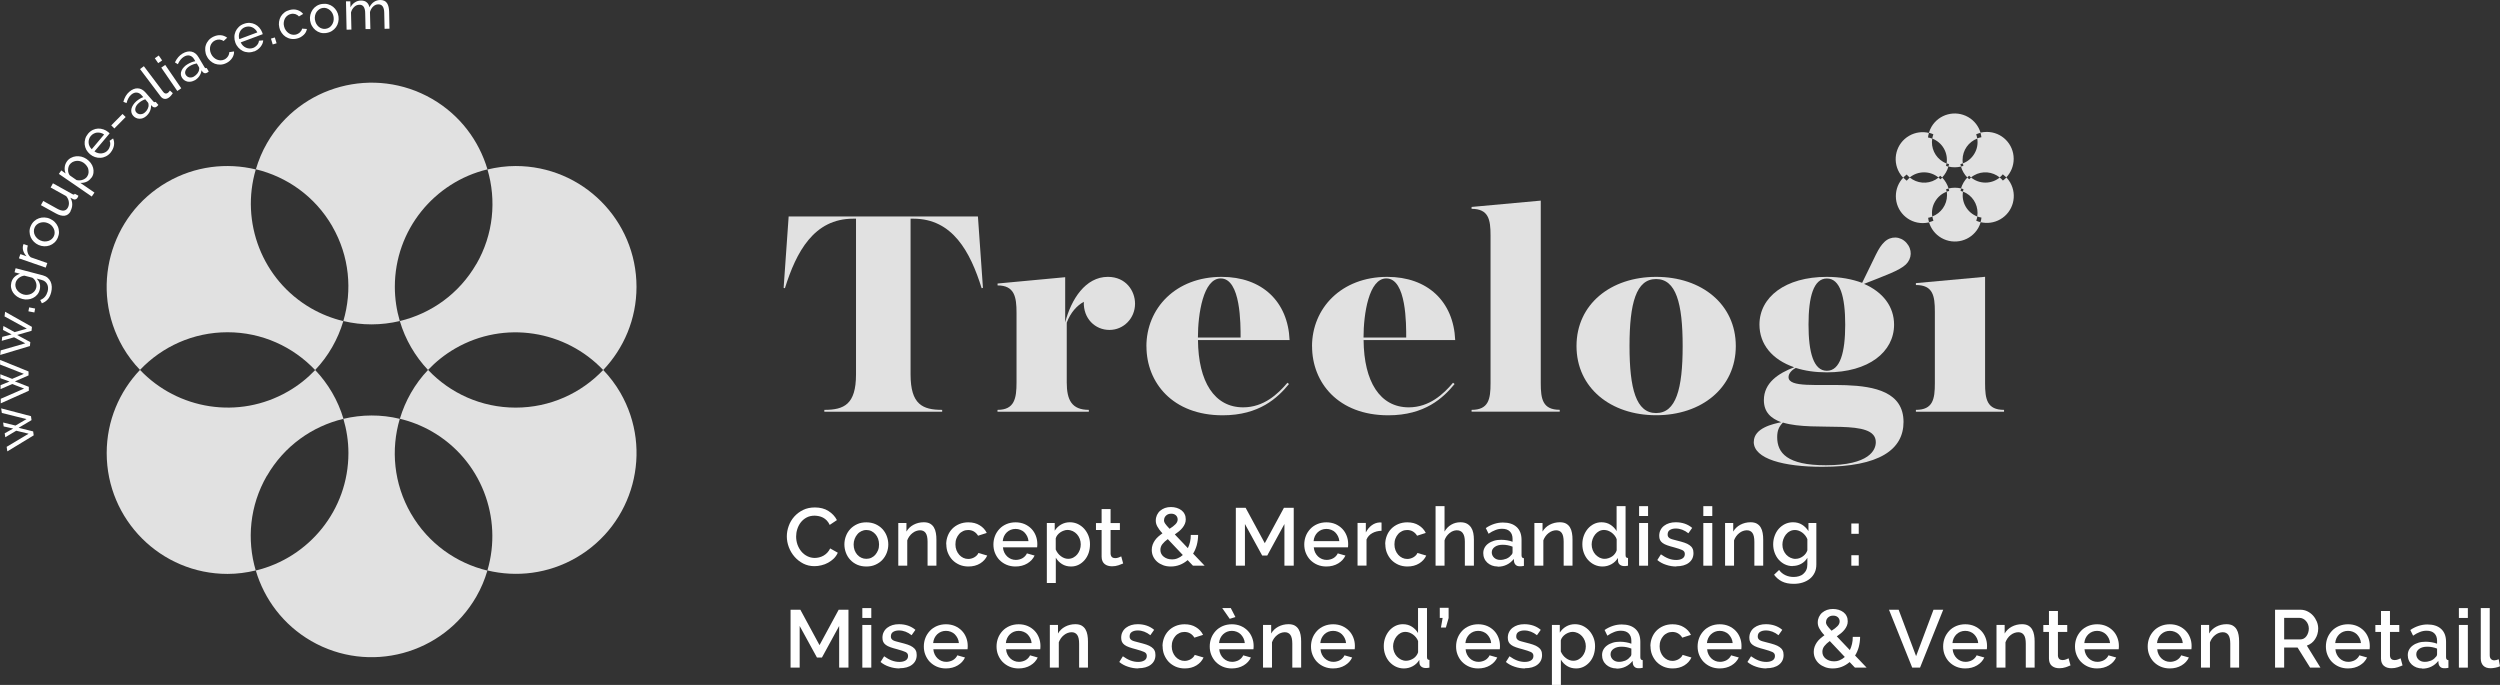 <?xml version="1.0" encoding="UTF-8"?><svg xmlns="http://www.w3.org/2000/svg" viewBox="0 0 367.87 100.79"><rect x="0" y="0" width="367.87" height="100.79" fill="#333333" stroke="none"/><defs><style>.d,.e{opacity:.85;}.f,.e{fill:#fff;}</style></defs><g id="a"/><g id="b"><g id="c"><path class="e" d="M121.31,60.31c2.88,0,4.65-.79,4.65-5.21v-22.92h-.42c-5.77,0-8.37,4.88-10.04,10.23l-.19-.05,.74-10.51h27.85l.74,10.51-.19,.05c-1.67-5.35-4.28-10.23-10.04-10.23h-.42v22.92c0,4.42,1.77,5.21,4.65,5.21v.28h-17.34v-.28Z"/><path class="e" d="M146.79,60.31c2.51,0,2.79-1.72,2.79-4.04v-10.23c0-2.32-.28-4.04-2.79-4.04v-.28l9.95-.93v6.65c.88-3.39,2.98-6.7,6.28-6.7,2.65,0,4,2.05,4,3.95,0,2.14-1.67,3.86-3.77,3.86s-3.86-1.67-3.77-4.14c-1.02,.56-1.95,1.58-2.51,3.07v8.79c0,2.6,.74,4.04,3.25,4.04v.28h-13.44v-.28Z"/><path class="e" d="M168.69,50.97c0-5.62,4.32-10.23,11.07-10.23,5.95,0,9.76,3.63,10,9.3h-13.48c.05,6.14,2.42,9.9,6.65,9.9,3.02,0,5.11-1.95,6.51-3.62l.23,.19c-1.67,2.04-4.37,4.6-9.76,4.6-7.39,0-11.21-4.84-11.21-10.14Zm7.58-1.3h6.28c0-1.91,.05-8.7-2.93-8.7-2.56,0-3.35,5.21-3.35,8.7Z"/><path class="e" d="M193.06,50.97c0-5.62,4.32-10.23,11.07-10.23,5.95,0,9.76,3.63,10,9.3h-13.48c.05,6.14,2.42,9.9,6.65,9.9,3.02,0,5.11-1.95,6.51-3.62l.23,.19c-1.67,2.04-4.37,4.6-9.76,4.6-7.39,0-11.21-4.84-11.21-10.14Zm7.58-1.3h6.28c0-1.91,.05-8.7-2.93-8.7-2.56,0-3.35,5.21-3.35,8.7Z"/><path class="e" d="M216.54,60.31c2.51,0,2.79-1.58,2.79-3.91v-21.76c0-2.33-.28-3.91-2.79-3.91v-.28l10.18-.93v26.87c0,2.33,.28,3.91,2.79,3.91v.28h-12.97v-.28Z"/><path class="e" d="M231.98,50.92c0-6.14,5.02-10.18,11.72-10.18s11.72,4.04,11.72,10.18-5.02,10.18-11.72,10.18-11.72-4.04-11.72-10.18Zm15.62,0c0-6.32-.98-9.86-3.91-9.86s-3.91,3.53-3.91,9.86,.98,9.86,3.91,9.86,3.91-3.53,3.91-9.86Z"/><path class="e" d="M258.07,65.01c0-2.04,2.88-2.65,4.04-2.88-1.53-.56-2.56-1.49-2.56-3.25,0-2.56,2.14-3.95,4.46-4.84-3.25-1.12-5.11-3.39-5.11-6.28,0-4.04,3.81-7.02,9.9-7.02,2,0,3.72,.33,5.21,.88,2-4,2.32-5.11,3.3-6.04,.93-.88,2.32-.84,3.21,.14s.84,2.32-.09,3.21c-.93,.88-3.07,1.63-6.14,2.84,2.79,1.21,4.42,3.35,4.42,6,0,4-3.72,7.02-9.9,7.02-1.72,0-3.25-.23-4.56-.65-.56,.28-1.07,.79-1.07,1.35,0,3.16,16.92-2.19,16.92,6.6,0,4.05-3.53,6.6-11.95,6.6-5.67,0-10.09-1.16-10.09-3.67Zm17.95,.05c0-3.58-8.97-1.44-13.67-2.88-.6,.61-.84,1.21-.84,2.14,0,2.32,1.44,4.14,7.16,4.14,6.46,0,7.35-2.28,7.35-3.39Zm-9.9-17.29c0,4.09,.74,6.79,2.7,6.79s2.7-2.7,2.7-6.79-.74-6.79-2.7-6.79-2.7,2.7-2.7,6.79Z"/><path class="e" d="M281.92,60.31c2.51,0,2.79-1.58,2.79-3.91v-10.55c0-2.33-.28-3.91-2.79-3.91v-.28l10.18-.93v15.67c0,2.33,.28,3.91,2.79,3.91v.28h-12.97v-.28Z"/><g><path class="f" d="M115.78,78.92c0-.51,.09-1.02,.28-1.53,.18-.51,.45-.96,.81-1.37,.36-.4,.79-.73,1.3-.98,.51-.25,1.09-.37,1.74-.37,.78,0,1.44,.17,1.99,.52s.97,.79,1.25,1.34l-1.06,.71c-.12-.26-.26-.47-.43-.65-.17-.18-.35-.31-.55-.42-.2-.1-.41-.18-.62-.22-.22-.04-.42-.07-.62-.07-.45,0-.84,.09-1.18,.27s-.62,.42-.85,.71c-.23,.29-.4,.63-.52,1-.12,.37-.17,.74-.17,1.1,0,.42,.07,.81,.2,1.19,.14,.38,.33,.71,.57,1,.24,.29,.53,.52,.87,.69,.34,.17,.7,.26,1.1,.26,.21,0,.42-.03,.64-.08,.22-.05,.43-.14,.64-.25,.2-.12,.39-.26,.56-.44s.31-.39,.43-.63l1.12,.63c-.14,.32-.33,.6-.58,.85-.25,.24-.53,.45-.84,.62-.31,.17-.64,.3-.99,.38-.35,.09-.69,.13-1.03,.13-.6,0-1.15-.13-1.64-.38-.5-.26-.92-.59-1.28-1-.36-.41-.64-.88-.84-1.4-.2-.53-.3-1.06-.3-1.6Z"/><path class="f" d="M127.48,83.36c-.5,0-.94-.09-1.34-.26-.4-.18-.73-.41-1.01-.71-.28-.29-.5-.64-.65-1.04-.15-.4-.23-.81-.23-1.24s.08-.85,.23-1.24c.15-.4,.37-.74,.65-1.04,.28-.29,.62-.53,1.02-.71,.4-.18,.84-.26,1.33-.26s.93,.09,1.33,.26c.4,.18,.74,.41,1.02,.71,.28,.3,.5,.64,.65,1.04,.15,.4,.23,.81,.23,1.24s-.08,.85-.23,1.24c-.15,.39-.37,.74-.65,1.04-.28,.3-.62,.53-1.02,.71-.4,.18-.84,.26-1.33,.26Zm-1.87-3.24c0,.3,.05,.58,.14,.84,.1,.26,.23,.48,.4,.67s.37,.34,.59,.44c.23,.11,.47,.16,.74,.16s.51-.05,.74-.16c.23-.11,.43-.26,.59-.45s.3-.42,.4-.67,.14-.54,.14-.84-.05-.57-.14-.83-.23-.49-.4-.68c-.17-.19-.37-.34-.59-.45-.23-.11-.47-.16-.74-.16s-.5,.06-.73,.17c-.23,.11-.43,.26-.59,.46-.17,.19-.3,.42-.4,.68-.1,.26-.15,.54-.15,.83Z"/><path class="f" d="M137.81,83.24h-1.32v-3.52c0-.59-.09-1.02-.28-1.29-.19-.27-.47-.4-.83-.4-.19,0-.38,.04-.58,.11-.19,.07-.37,.17-.54,.31-.17,.13-.32,.29-.45,.47s-.23,.38-.31,.59v3.73h-1.32v-6.28h1.2v1.26c.24-.42,.59-.76,1.04-1s.96-.37,1.51-.37c.38,0,.68,.07,.92,.2,.24,.14,.43,.32,.57,.56s.24,.51,.29,.82c.06,.31,.08,.63,.08,.98v3.83Z"/><path class="f" d="M139.23,80.1c0-.44,.08-.86,.23-1.25,.15-.39,.37-.74,.65-1.03,.28-.29,.63-.53,1.03-.7s.85-.26,1.34-.26c.65,0,1.21,.14,1.67,.43,.47,.28,.82,.66,1.05,1.13l-1.28,.41c-.15-.26-.36-.47-.61-.62s-.54-.22-.85-.22c-.26,0-.51,.05-.74,.16s-.43,.25-.59,.44c-.17,.19-.3,.41-.4,.67-.1,.26-.14,.54-.14,.85s.05,.59,.15,.85c.1,.26,.24,.49,.41,.68s.37,.34,.6,.45c.23,.11,.47,.16,.73,.16,.16,0,.32-.02,.48-.07,.16-.04,.31-.11,.44-.19s.25-.17,.35-.28c.1-.1,.17-.22,.22-.34l1.3,.38c-.21,.47-.56,.86-1.04,1.16-.49,.3-1.06,.45-1.73,.45-.49,0-.93-.09-1.33-.26-.4-.18-.74-.41-1.03-.71-.28-.3-.5-.65-.66-1.04-.16-.39-.23-.81-.23-1.25Z"/><path class="f" d="M149.43,83.36c-.49,0-.93-.09-1.33-.26-.4-.17-.74-.41-1.03-.7-.28-.29-.5-.64-.66-1.03s-.23-.81-.23-1.25,.08-.86,.23-1.25,.38-.74,.66-1.04c.28-.3,.63-.54,1.03-.71,.4-.17,.85-.26,1.34-.26s.93,.09,1.33,.26c.4,.18,.73,.41,1.01,.7,.28,.29,.49,.63,.64,1.02,.15,.39,.22,.79,.22,1.22,0,.1,0,.19-.01,.27s-.02,.15-.02,.21h-5.03c.02,.28,.09,.53,.2,.76,.11,.22,.25,.42,.42,.58,.17,.16,.37,.29,.59,.38,.22,.09,.45,.13,.69,.13,.18,0,.35-.02,.52-.07,.17-.04,.33-.11,.47-.19,.14-.08,.27-.19,.38-.31,.11-.12,.2-.25,.26-.39l1.13,.32c-.22,.47-.57,.86-1.07,1.16-.5,.3-1.08,.45-1.75,.45Zm1.91-3.73c-.02-.26-.09-.51-.2-.73-.11-.22-.25-.41-.41-.57s-.36-.28-.59-.37c-.22-.09-.46-.13-.71-.13s-.48,.04-.7,.13c-.22,.09-.41,.21-.58,.37s-.3,.35-.41,.57c-.1,.22-.17,.47-.19,.73h3.79Z"/><path class="f" d="M157.6,83.36c-.5,0-.95-.12-1.33-.36-.38-.24-.69-.55-.91-.94v3.73h-1.32v-8.83h1.16v1.13c.24-.38,.55-.68,.93-.9,.38-.22,.81-.34,1.29-.34,.43,0,.83,.09,1.19,.26,.36,.18,.67,.41,.94,.71,.26,.3,.47,.64,.62,1.03,.15,.39,.22,.8,.22,1.24,0,.46-.07,.88-.2,1.28-.14,.4-.33,.74-.58,1.03-.25,.29-.54,.53-.88,.7-.34,.17-.71,.26-1.12,.26Zm-.43-1.13c.28,0,.53-.06,.76-.18,.23-.12,.42-.28,.59-.48,.16-.2,.29-.43,.38-.68,.09-.26,.13-.52,.13-.79,0-.29-.05-.56-.15-.82-.1-.26-.24-.48-.41-.67-.17-.19-.38-.34-.62-.46-.24-.11-.5-.17-.78-.17-.17,0-.34,.03-.53,.1-.18,.06-.36,.15-.52,.26-.16,.11-.3,.24-.42,.39s-.2,.31-.25,.49v1.64c.08,.19,.18,.37,.31,.54s.27,.31,.43,.43c.16,.12,.33,.22,.51,.29,.18,.07,.37,.11,.56,.11Z"/><path class="f" d="M165.28,82.91c-.17,.08-.4,.17-.7,.27-.3,.1-.61,.15-.95,.15-.21,0-.4-.03-.59-.08-.18-.05-.35-.14-.49-.25-.14-.11-.25-.26-.33-.44-.08-.18-.12-.4-.12-.65v-3.92h-.83v-1.02h.83v-2.06h1.32v2.06h1.37v1.02h-1.37v3.5c.02,.22,.09,.39,.21,.49,.12,.1,.28,.15,.46,.15s.36-.03,.53-.1,.29-.12,.37-.16l.28,1.04Z"/><path class="f" d="M175.54,83.24l-.78-.82c-.35,.3-.74,.54-1.16,.7s-.86,.24-1.31,.24c-.42,0-.8-.06-1.14-.19-.34-.13-.64-.3-.89-.52-.25-.22-.44-.48-.58-.78-.14-.3-.2-.62-.2-.96,0-.27,.04-.52,.13-.76s.2-.45,.34-.65c.14-.2,.31-.38,.5-.55,.19-.17,.39-.32,.6-.47-.18-.2-.34-.38-.46-.55s-.22-.33-.3-.47-.13-.29-.17-.43c-.04-.14-.05-.29-.05-.44,0-.29,.06-.55,.17-.8,.12-.24,.27-.46,.47-.63s.44-.31,.71-.41c.28-.1,.57-.14,.89-.14,.29,0,.56,.04,.83,.12,.26,.08,.5,.2,.7,.35,.2,.15,.36,.34,.47,.57,.12,.23,.17,.49,.17,.77,0,.24-.04,.46-.13,.66-.08,.2-.2,.39-.34,.57-.14,.18-.31,.35-.51,.52-.2,.16-.41,.32-.63,.47l1.92,2.02c.14-.28,.24-.58,.32-.91,.08-.32,.11-.67,.11-1.04h1.08c0,.54-.08,1.05-.2,1.51-.13,.46-.31,.88-.54,1.24l1.7,1.78h-1.74Zm-3.11-.92c.3,0,.58-.05,.86-.17,.28-.11,.53-.27,.76-.48l-2.21-2.34c-.33,.23-.59,.48-.79,.73s-.3,.54-.3,.86c0,.21,.04,.4,.13,.57s.21,.32,.37,.44c.16,.12,.33,.21,.53,.28,.2,.07,.42,.1,.65,.1Zm-1.15-5.76c0,.08,.01,.16,.04,.23,.02,.08,.07,.16,.13,.26,.06,.1,.14,.2,.25,.32,.11,.12,.24,.27,.4,.44,.37-.23,.66-.45,.87-.67,.21-.21,.32-.45,.32-.7s-.09-.46-.27-.62c-.18-.16-.41-.23-.69-.23-.3,0-.55,.09-.75,.28-.2,.19-.29,.41-.29,.68Z"/><path class="f" d="M189,83.24v-6.13l-2.53,4.64h-.74l-2.54-4.64v6.13h-1.34v-8.52h1.44l2.82,5.21,2.82-5.21h1.44v8.52h-1.36Z"/><path class="f" d="M195.17,83.36c-.49,0-.93-.09-1.33-.26-.4-.17-.74-.41-1.03-.7-.28-.29-.5-.64-.66-1.03s-.23-.81-.23-1.25,.08-.86,.23-1.25,.38-.74,.66-1.04c.28-.3,.63-.54,1.03-.71,.4-.17,.85-.26,1.34-.26s.93,.09,1.33,.26c.4,.18,.73,.41,1.01,.7,.28,.29,.49,.63,.64,1.02,.15,.39,.22,.79,.22,1.22,0,.1,0,.19-.01,.27s-.02,.15-.02,.21h-5.03c.02,.28,.09,.53,.2,.76,.11,.22,.25,.42,.42,.58,.17,.16,.37,.29,.59,.38,.22,.09,.45,.13,.69,.13,.18,0,.35-.02,.52-.07,.17-.04,.33-.11,.47-.19,.14-.08,.27-.19,.38-.31,.11-.12,.2-.25,.26-.39l1.13,.32c-.22,.47-.57,.86-1.07,1.16-.5,.3-1.08,.45-1.75,.45Zm1.91-3.73c-.02-.26-.09-.51-.2-.73-.11-.22-.25-.41-.41-.57s-.36-.28-.59-.37c-.22-.09-.46-.13-.71-.13s-.48,.04-.7,.13c-.22,.09-.41,.21-.58,.37s-.3,.35-.41,.57c-.1,.22-.17,.47-.19,.73h3.79Z"/><path class="f" d="M203.29,78.1c-.51,.02-.97,.13-1.36,.35-.4,.22-.68,.53-.85,.94v3.84h-1.32v-6.28h1.22v1.4c.22-.43,.5-.78,.85-1.04,.35-.26,.72-.4,1.12-.43h.2c.05,0,.1,0,.14,.01v1.19Z"/><path class="f" d="M203.83,80.1c0-.44,.08-.86,.23-1.25,.15-.39,.37-.74,.65-1.03,.28-.29,.63-.53,1.03-.7s.85-.26,1.34-.26c.65,0,1.21,.14,1.67,.43,.47,.28,.82,.66,1.05,1.13l-1.28,.41c-.15-.26-.36-.47-.61-.62s-.54-.22-.85-.22c-.26,0-.51,.05-.74,.16s-.43,.25-.59,.44c-.17,.19-.3,.41-.4,.67-.1,.26-.14,.54-.14,.85s.05,.59,.15,.85c.1,.26,.24,.49,.41,.68s.37,.34,.6,.45c.23,.11,.47,.16,.73,.16,.16,0,.32-.02,.48-.07,.16-.04,.31-.11,.44-.19s.25-.17,.35-.28c.1-.1,.17-.22,.22-.34l1.3,.38c-.21,.47-.56,.86-1.04,1.16-.49,.3-1.06,.45-1.73,.45-.49,0-.93-.09-1.33-.26-.4-.18-.74-.41-1.03-.71-.28-.3-.5-.65-.66-1.04-.16-.39-.23-.81-.23-1.25Z"/><path class="f" d="M216.87,83.24h-1.32v-3.52c0-.58-.1-1-.31-1.28-.2-.28-.5-.41-.88-.41-.18,0-.37,.04-.55,.11-.18,.07-.36,.17-.52,.31-.16,.13-.31,.29-.44,.47-.13,.18-.22,.38-.29,.59v3.73h-1.32v-8.76h1.32v3.74c.24-.43,.57-.77,.98-1.01s.86-.36,1.35-.36c.39,0,.71,.07,.97,.21,.25,.14,.45,.33,.61,.56,.15,.23,.26,.5,.32,.81,.06,.31,.09,.63,.09,.98v3.83Z"/><path class="f" d="M220.38,83.36c-.3,0-.59-.05-.85-.15-.26-.1-.48-.24-.67-.41-.19-.18-.34-.38-.44-.62-.11-.24-.16-.5-.16-.78,0-.29,.06-.56,.19-.8,.13-.24,.31-.45,.55-.62,.24-.18,.52-.31,.84-.41s.68-.14,1.07-.14c.3,0,.59,.03,.88,.08,.29,.05,.55,.12,.78,.21v-.43c0-.46-.13-.83-.4-1.09-.26-.26-.64-.39-1.14-.39-.34,0-.67,.06-.99,.19-.32,.12-.66,.3-1,.54l-.41-.84c.81-.54,1.65-.81,2.52-.81s1.54,.22,2.02,.66c.48,.44,.72,1.07,.72,1.89v2.27c0,.28,.12,.42,.35,.43v1.13c-.13,.03-.24,.04-.33,.05-.09,0-.18,.01-.27,.01-.26,0-.45-.06-.59-.19-.14-.13-.23-.29-.26-.49l-.04-.4c-.28,.37-.63,.65-1.04,.85s-.85,.29-1.33,.29Zm.36-.97c.32,0,.62-.06,.91-.17,.28-.12,.51-.28,.67-.49,.17-.14,.25-.29,.25-.46v-.83c-.22-.09-.46-.16-.71-.21-.25-.05-.5-.07-.74-.07-.47,0-.86,.1-1.16,.31-.3,.21-.45,.47-.45,.81,0,.31,.12,.57,.35,.79,.23,.21,.53,.32,.89,.32Z"/><path class="f" d="M231.41,83.24h-1.32v-3.52c0-.59-.09-1.02-.28-1.29-.19-.27-.47-.4-.83-.4-.19,0-.38,.04-.58,.11-.19,.07-.37,.17-.54,.31-.17,.13-.32,.29-.45,.47s-.23,.38-.31,.59v3.73h-1.32v-6.28h1.2v1.26c.24-.42,.59-.76,1.04-1s.96-.37,1.51-.37c.38,0,.68,.07,.92,.2,.24,.14,.43,.32,.57,.56s.24,.51,.29,.82c.06,.31,.08,.63,.08,.98v3.83Z"/><path class="f" d="M235.8,83.36c-.42,0-.82-.09-1.18-.26s-.67-.41-.94-.7c-.26-.29-.47-.64-.62-1.04-.15-.4-.22-.82-.22-1.28s.07-.85,.21-1.24c.14-.39,.34-.73,.59-1.03,.25-.29,.55-.53,.89-.7s.71-.26,1.12-.26c.5,0,.95,.12,1.33,.37s.68,.55,.9,.93v-3.67h1.32v7.2c0,.15,.03,.26,.08,.32,.05,.06,.15,.1,.28,.11v1.13c-.14,.03-.25,.04-.33,.05s-.15,.01-.21,.01c-.26,0-.48-.07-.65-.2-.17-.14-.26-.31-.28-.53l-.02-.47c-.23,.39-.55,.7-.95,.92-.4,.22-.84,.34-1.33,.34Zm.32-1.13c.19,0,.38-.03,.58-.1s.37-.15,.53-.26c.16-.11,.3-.24,.41-.4,.12-.15,.2-.32,.25-.49v-1.64c-.07-.2-.17-.38-.31-.55s-.28-.31-.45-.43c-.17-.12-.35-.21-.53-.28-.19-.06-.38-.1-.57-.1-.26,0-.51,.06-.73,.18-.22,.12-.41,.28-.57,.48-.16,.2-.29,.43-.38,.68-.09,.26-.14,.52-.14,.79,0,.29,.05,.56,.15,.82,.1,.26,.24,.48,.41,.67,.18,.19,.38,.34,.61,.46,.23,.11,.47,.17,.74,.17Z"/><path class="f" d="M241.19,75.93v-1.45h1.32v1.45h-1.32Zm0,7.31v-6.28h1.32v6.28h-1.32Z"/><path class="f" d="M246.67,83.36c-.5,0-1.01-.08-1.51-.25-.5-.16-.93-.4-1.29-.7l.53-.84c.38,.27,.75,.48,1.12,.62,.37,.14,.74,.21,1.13,.21s.7-.08,.93-.23c.23-.15,.34-.37,.34-.65s-.13-.46-.38-.58c-.26-.12-.66-.25-1.2-.4-.39-.1-.73-.2-1.01-.3-.28-.1-.51-.21-.68-.34-.18-.13-.3-.28-.38-.44s-.12-.37-.12-.61c0-.32,.06-.61,.19-.85,.12-.25,.3-.46,.52-.63,.22-.17,.48-.3,.77-.39s.62-.13,.96-.13c.47,0,.91,.07,1.32,.21,.41,.14,.77,.35,1.09,.62l-.56,.79c-.58-.46-1.2-.7-1.86-.7-.34,0-.62,.07-.85,.21-.23,.14-.34,.36-.34,.67,0,.13,.02,.24,.07,.32,.05,.09,.13,.16,.23,.23s.25,.12,.42,.17c.17,.05,.39,.11,.64,.17,.42,.1,.79,.21,1.1,.31,.31,.1,.56,.23,.76,.37,.2,.14,.35,.3,.44,.49,.1,.19,.14,.41,.14,.68,0,.6-.23,1.07-.68,1.42-.45,.35-1.07,.52-1.84,.52Z"/><path class="f" d="M250.64,75.93v-1.45h1.32v1.45h-1.32Zm0,7.31v-6.28h1.32v6.28h-1.32Z"/><path class="f" d="M259.47,83.24h-1.32v-3.52c0-.59-.09-1.02-.28-1.29-.19-.27-.47-.4-.83-.4-.19,0-.38,.04-.58,.11-.19,.07-.37,.17-.54,.31-.17,.13-.32,.29-.45,.47s-.23,.38-.31,.59v3.73h-1.32v-6.28h1.2v1.26c.24-.42,.59-.76,1.04-1s.96-.37,1.51-.37c.38,0,.68,.07,.92,.2,.24,.14,.43,.32,.57,.56s.24,.51,.29,.82c.06,.31,.08,.63,.08,.98v3.83Z"/><path class="f" d="M263.79,83.3c-.42,0-.81-.09-1.16-.26-.35-.17-.65-.41-.91-.7-.25-.29-.45-.63-.59-1.02-.14-.38-.21-.79-.21-1.21,0-.45,.07-.87,.22-1.27,.14-.39,.34-.74,.6-1.03,.26-.29,.56-.52,.92-.7,.36-.17,.75-.26,1.18-.26,.5,0,.95,.12,1.33,.36,.38,.24,.69,.55,.94,.94v-1.19h1.16v6.1c0,.46-.08,.86-.25,1.21-.17,.35-.4,.65-.7,.89s-.65,.43-1.06,.56-.85,.19-1.32,.19c-.7,0-1.27-.12-1.73-.35s-.85-.57-1.16-.99l.74-.7c.24,.34,.55,.59,.93,.77s.79,.26,1.22,.26c.27,0,.53-.04,.77-.11,.24-.07,.46-.18,.64-.34s.33-.34,.44-.58c.11-.23,.16-.51,.16-.83v-.96c-.22,.38-.53,.68-.92,.89-.39,.21-.8,.31-1.24,.31Zm.43-1.07c.2,0,.39-.03,.58-.1,.18-.07,.35-.16,.51-.28,.16-.12,.29-.25,.4-.4,.11-.15,.19-.31,.24-.47v-1.64c-.08-.2-.18-.38-.31-.54s-.27-.31-.44-.43c-.16-.12-.34-.21-.52-.28-.18-.07-.37-.1-.55-.1-.29,0-.55,.06-.77,.19-.23,.12-.42,.29-.58,.49-.16,.21-.28,.44-.37,.69s-.13,.52-.13,.79c0,.29,.05,.56,.15,.81,.1,.25,.24,.47,.41,.66,.18,.19,.38,.34,.62,.45,.24,.11,.49,.17,.77,.17Z"/><path class="f" d="M272.42,78.55v-1.52h1.09v1.52h-1.09Zm0,4.69v-1.54h1.09v1.54h-1.09Z"/><path class="f" d="M123.48,98.24v-6.13l-2.53,4.64h-.74l-2.54-4.64v6.13h-1.34v-8.52h1.44l2.82,5.21,2.82-5.21h1.44v8.52h-1.36Z"/><path class="f" d="M126.89,90.93v-1.45h1.32v1.45h-1.32Zm0,7.31v-6.28h1.32v6.28h-1.32Z"/><path class="f" d="M132.37,98.36c-.5,0-1.01-.08-1.51-.25-.5-.16-.93-.4-1.29-.7l.53-.84c.38,.27,.75,.48,1.12,.62,.37,.14,.74,.21,1.13,.21s.7-.08,.93-.23c.23-.15,.34-.37,.34-.65s-.13-.46-.38-.58c-.26-.12-.66-.25-1.2-.4-.39-.1-.73-.2-1.01-.3-.28-.1-.51-.21-.68-.34-.18-.13-.3-.28-.38-.44s-.12-.37-.12-.61c0-.32,.06-.61,.19-.85,.12-.25,.3-.46,.52-.63,.22-.17,.48-.3,.77-.39s.62-.13,.96-.13c.47,0,.91,.07,1.32,.21,.41,.14,.77,.35,1.09,.62l-.56,.79c-.58-.46-1.2-.7-1.86-.7-.34,0-.62,.07-.85,.21-.23,.14-.34,.36-.34,.67,0,.13,.02,.24,.07,.32,.05,.09,.13,.16,.23,.23s.25,.12,.42,.17c.17,.05,.39,.11,.64,.17,.42,.1,.79,.21,1.1,.31,.31,.1,.56,.23,.76,.37,.2,.14,.35,.3,.44,.49,.1,.19,.14,.41,.14,.68,0,.6-.23,1.07-.68,1.42-.45,.35-1.07,.52-1.84,.52Z"/><path class="f" d="M139.19,98.36c-.49,0-.93-.09-1.33-.26-.4-.17-.74-.41-1.03-.7-.28-.29-.5-.64-.66-1.03s-.23-.81-.23-1.25,.08-.86,.23-1.25,.38-.74,.66-1.04c.28-.3,.63-.54,1.03-.71,.4-.17,.85-.26,1.34-.26s.93,.09,1.33,.26c.4,.18,.73,.41,1.01,.7,.28,.29,.49,.63,.64,1.02,.15,.39,.22,.79,.22,1.22,0,.1,0,.19-.01,.27s-.02,.15-.02,.21h-5.03c.02,.28,.09,.53,.2,.76,.11,.22,.25,.42,.42,.58,.17,.16,.37,.29,.59,.38,.22,.09,.45,.13,.69,.13,.18,0,.35-.02,.52-.07,.17-.04,.33-.11,.47-.19,.14-.08,.27-.19,.38-.31,.11-.12,.2-.25,.26-.39l1.13,.32c-.22,.47-.57,.86-1.07,1.16-.5,.3-1.08,.45-1.75,.45Zm1.91-3.73c-.02-.26-.09-.51-.2-.73-.11-.22-.25-.41-.41-.57s-.36-.28-.59-.37c-.22-.09-.46-.13-.71-.13s-.48,.04-.7,.13c-.22,.09-.41,.21-.58,.37s-.3,.35-.41,.57c-.1,.22-.17,.47-.19,.73h3.79Z"/><path class="f" d="M149.89,98.36c-.49,0-.93-.09-1.33-.26-.4-.17-.74-.41-1.03-.7-.28-.29-.5-.64-.66-1.03s-.23-.81-.23-1.25,.08-.86,.23-1.25,.38-.74,.66-1.04c.28-.3,.63-.54,1.03-.71,.4-.17,.85-.26,1.34-.26s.93,.09,1.33,.26c.4,.18,.73,.41,1.01,.7,.28,.29,.49,.63,.64,1.02,.15,.39,.22,.79,.22,1.22,0,.1,0,.19-.01,.27s-.02,.15-.02,.21h-5.03c.02,.28,.09,.53,.2,.76,.11,.22,.25,.42,.42,.58,.17,.16,.37,.29,.59,.38,.22,.09,.45,.13,.69,.13,.18,0,.35-.02,.52-.07,.17-.04,.33-.11,.47-.19,.14-.08,.27-.19,.38-.31,.11-.12,.2-.25,.26-.39l1.13,.32c-.22,.47-.57,.86-1.07,1.16-.5,.3-1.08,.45-1.75,.45Zm1.91-3.73c-.02-.26-.09-.51-.2-.73-.11-.22-.25-.41-.41-.57s-.36-.28-.59-.37c-.22-.09-.46-.13-.71-.13s-.48,.04-.7,.13c-.22,.09-.41,.21-.58,.37s-.3,.35-.41,.57c-.1,.22-.17,.47-.19,.73h3.79Z"/><path class="f" d="M160.11,98.24h-1.32v-3.52c0-.59-.09-1.02-.28-1.29-.19-.27-.47-.4-.83-.4-.19,0-.38,.04-.58,.11-.19,.07-.37,.17-.54,.31-.17,.13-.32,.29-.45,.47s-.23,.38-.31,.59v3.73h-1.32v-6.28h1.2v1.26c.24-.42,.59-.76,1.04-1s.96-.37,1.51-.37c.38,0,.68,.07,.92,.2,.24,.14,.43,.32,.57,.56s.24,.51,.29,.82c.06,.31,.08,.63,.08,.98v3.83Z"/><path class="f" d="M167.5,98.36c-.5,0-1.01-.08-1.51-.25-.5-.16-.93-.4-1.29-.7l.53-.84c.38,.27,.75,.48,1.12,.62,.37,.14,.74,.21,1.13,.21s.7-.08,.93-.23c.23-.15,.34-.37,.34-.65s-.13-.46-.38-.58c-.26-.12-.66-.25-1.2-.4-.39-.1-.73-.2-1.01-.3-.28-.1-.51-.21-.68-.34-.18-.13-.3-.28-.38-.44s-.12-.37-.12-.61c0-.32,.06-.61,.19-.85,.12-.25,.3-.46,.52-.63,.22-.17,.48-.3,.77-.39s.62-.13,.96-.13c.47,0,.91,.07,1.32,.21,.41,.14,.77,.35,1.09,.62l-.56,.79c-.58-.46-1.2-.7-1.86-.7-.34,0-.62,.07-.85,.21-.23,.14-.34,.36-.34,.67,0,.13,.02,.24,.07,.32,.05,.09,.13,.16,.23,.23s.25,.12,.42,.17c.17,.05,.39,.11,.64,.17,.42,.1,.79,.21,1.1,.31,.31,.1,.56,.23,.76,.37,.2,.14,.35,.3,.44,.49,.1,.19,.14,.41,.14,.68,0,.6-.23,1.07-.68,1.42-.45,.35-1.07,.52-1.84,.52Z"/><path class="f" d="M171.06,95.1c0-.44,.08-.86,.23-1.25,.15-.39,.37-.74,.65-1.03,.28-.29,.63-.53,1.03-.7s.85-.26,1.34-.26c.65,0,1.21,.14,1.67,.43,.47,.28,.82,.66,1.05,1.13l-1.28,.41c-.15-.26-.36-.47-.61-.62s-.54-.22-.85-.22c-.26,0-.51,.05-.74,.16s-.43,.25-.59,.44c-.17,.19-.3,.41-.4,.67-.1,.26-.14,.54-.14,.85s.05,.59,.15,.85c.1,.26,.24,.49,.41,.68s.37,.34,.6,.45c.23,.11,.47,.16,.73,.16,.16,0,.32-.02,.48-.07,.16-.04,.31-.11,.44-.19s.25-.17,.35-.28c.1-.1,.17-.22,.22-.34l1.3,.38c-.21,.47-.56,.86-1.04,1.16-.49,.3-1.06,.45-1.73,.45-.49,0-.93-.09-1.33-.26-.4-.18-.74-.41-1.03-.71-.28-.3-.5-.65-.66-1.04-.16-.39-.23-.81-.23-1.25Z"/><path class="f" d="M181.26,98.36c-.49,0-.93-.09-1.33-.26-.4-.17-.74-.41-1.03-.7-.28-.29-.5-.64-.66-1.03s-.23-.81-.23-1.25,.08-.86,.23-1.25,.38-.74,.66-1.04c.28-.3,.63-.54,1.03-.71,.4-.17,.85-.26,1.34-.26s.93,.09,1.33,.26c.4,.18,.73,.41,1.01,.7,.28,.29,.49,.63,.64,1.02,.15,.39,.22,.79,.22,1.22,0,.1,0,.19-.01,.27s-.02,.15-.02,.21h-5.03c.02,.28,.09,.53,.2,.76,.11,.22,.25,.42,.42,.58,.17,.16,.37,.29,.59,.38,.22,.09,.45,.13,.69,.13,.18,0,.35-.02,.52-.07,.17-.04,.33-.11,.47-.19,.14-.08,.27-.19,.38-.31,.11-.12,.2-.25,.26-.39l1.13,.32c-.22,.47-.57,.86-1.07,1.16-.5,.3-1.08,.45-1.75,.45Zm1.91-3.73c-.02-.26-.09-.51-.2-.73-.11-.22-.25-.41-.41-.57s-.36-.28-.59-.37c-.22-.09-.46-.13-.71-.13s-.48,.04-.7,.13c-.22,.09-.41,.21-.58,.37s-.3,.35-.41,.57c-.1,.22-.17,.47-.19,.73h3.79Zm-3.32-5.15h1.26l.68,1.32-.84,.26-1.1-1.58Z"/><path class="f" d="M191.48,98.24h-1.32v-3.52c0-.59-.09-1.02-.28-1.29-.19-.27-.47-.4-.83-.4-.19,0-.38,.04-.58,.11-.19,.07-.37,.17-.54,.31-.17,.13-.32,.29-.45,.47s-.23,.38-.31,.59v3.73h-1.32v-6.28h1.2v1.26c.24-.42,.59-.76,1.04-1s.96-.37,1.51-.37c.38,0,.68,.07,.92,.2,.24,.14,.43,.32,.57,.56s.24,.51,.29,.82c.06,.31,.08,.63,.08,.98v3.83Z"/><path class="f" d="M196.16,98.36c-.49,0-.93-.09-1.33-.26-.4-.17-.74-.41-1.03-.7-.28-.29-.5-.64-.66-1.03s-.23-.81-.23-1.25,.08-.86,.23-1.25,.38-.74,.66-1.04c.28-.3,.63-.54,1.03-.71,.4-.17,.85-.26,1.34-.26s.93,.09,1.33,.26c.4,.18,.73,.41,1.01,.7,.28,.29,.49,.63,.64,1.02,.15,.39,.22,.79,.22,1.22,0,.1,0,.19-.01,.27s-.02,.15-.02,.21h-5.03c.02,.28,.09,.53,.2,.76,.11,.22,.25,.42,.42,.58,.17,.16,.37,.29,.59,.38,.22,.09,.45,.13,.69,.13,.18,0,.35-.02,.52-.07,.17-.04,.33-.11,.47-.19,.14-.08,.27-.19,.38-.31,.11-.12,.2-.25,.26-.39l1.13,.32c-.22,.47-.57,.86-1.07,1.16-.5,.3-1.08,.45-1.75,.45Zm1.91-3.73c-.02-.26-.09-.51-.2-.73-.11-.22-.25-.41-.41-.57s-.36-.28-.59-.37c-.22-.09-.46-.13-.71-.13s-.48,.04-.7,.13c-.22,.09-.41,.21-.58,.37s-.3,.35-.41,.57c-.1,.22-.17,.47-.19,.73h3.79Z"/><path class="f" d="M206.58,98.36c-.42,0-.82-.09-1.18-.26s-.67-.41-.94-.7c-.26-.29-.47-.64-.62-1.04-.15-.4-.22-.82-.22-1.28s.07-.85,.21-1.24c.14-.39,.34-.73,.59-1.03,.25-.29,.55-.53,.89-.7s.71-.26,1.12-.26c.5,0,.95,.12,1.33,.37s.68,.55,.9,.93v-3.67h1.32v7.2c0,.15,.03,.26,.08,.32,.05,.06,.15,.1,.28,.11v1.13c-.14,.03-.25,.04-.33,.05s-.15,.01-.21,.01c-.26,0-.48-.07-.65-.2-.17-.14-.26-.31-.28-.53l-.02-.47c-.23,.39-.55,.7-.95,.92-.4,.22-.84,.34-1.33,.34Zm.32-1.13c.19,0,.38-.03,.58-.1s.37-.15,.53-.26c.16-.11,.3-.24,.41-.4,.12-.15,.2-.32,.25-.49v-1.64c-.07-.2-.17-.38-.31-.55s-.28-.31-.45-.43c-.17-.12-.35-.21-.53-.28-.19-.06-.38-.1-.57-.1-.26,0-.51,.06-.73,.18-.22,.12-.41,.28-.57,.48-.16,.2-.29,.43-.38,.68-.09,.26-.14,.52-.14,.79,0,.29,.05,.56,.15,.82,.1,.26,.24,.48,.41,.67,.18,.19,.38,.34,.61,.46,.23,.11,.47,.17,.74,.17Z"/><path class="f" d="M212.03,92.35l.25-1.42h-.42v-1.49h1.3v1.5l-.4,1.4h-.73Z"/><path class="f" d="M217.51,98.36c-.49,0-.93-.09-1.33-.26-.4-.17-.74-.41-1.03-.7-.28-.29-.5-.64-.66-1.03s-.23-.81-.23-1.25,.08-.86,.23-1.25,.38-.74,.66-1.04c.28-.3,.63-.54,1.03-.71,.4-.17,.85-.26,1.34-.26s.93,.09,1.33,.26c.4,.18,.73,.41,1.01,.7,.28,.29,.49,.63,.64,1.02,.15,.39,.22,.79,.22,1.22,0,.1,0,.19-.01,.27s-.02,.15-.02,.21h-5.03c.02,.28,.09,.53,.2,.76,.11,.22,.25,.42,.42,.58,.17,.16,.37,.29,.59,.38,.22,.09,.45,.13,.69,.13,.18,0,.35-.02,.52-.07,.17-.04,.33-.11,.47-.19,.14-.08,.27-.19,.38-.31,.11-.12,.2-.25,.26-.39l1.13,.32c-.22,.47-.57,.86-1.07,1.16-.5,.3-1.08,.45-1.75,.45Zm1.91-3.73c-.02-.26-.09-.51-.2-.73-.11-.22-.25-.41-.41-.57s-.36-.28-.59-.37c-.22-.09-.46-.13-.71-.13s-.48,.04-.7,.13c-.22,.09-.41,.21-.58,.37s-.3,.35-.41,.57c-.1,.22-.17,.47-.19,.73h3.79Z"/><path class="f" d="M224.39,98.36c-.5,0-1.01-.08-1.51-.25-.5-.16-.93-.4-1.29-.7l.53-.84c.38,.27,.75,.48,1.12,.62,.37,.14,.74,.21,1.13,.21s.7-.08,.93-.23c.23-.15,.34-.37,.34-.65s-.13-.46-.38-.58c-.26-.12-.66-.25-1.2-.4-.39-.1-.73-.2-1.01-.3-.28-.1-.51-.21-.68-.34-.18-.13-.3-.28-.38-.44s-.12-.37-.12-.61c0-.32,.06-.61,.19-.85,.12-.25,.3-.46,.52-.63,.22-.17,.48-.3,.77-.39s.62-.13,.96-.13c.47,0,.91,.07,1.32,.21,.41,.14,.77,.35,1.09,.62l-.56,.79c-.58-.46-1.2-.7-1.86-.7-.34,0-.62,.07-.85,.21-.23,.14-.34,.36-.34,.67,0,.13,.02,.24,.07,.32,.05,.09,.13,.16,.23,.23s.25,.12,.42,.17c.17,.05,.39,.11,.64,.17,.42,.1,.79,.21,1.1,.31,.31,.1,.56,.23,.76,.37,.2,.14,.35,.3,.44,.49,.1,.19,.14,.41,.14,.68,0,.6-.23,1.07-.68,1.42-.45,.35-1.07,.52-1.84,.52Z"/><path class="f" d="M231.92,98.36c-.5,0-.95-.12-1.33-.36-.38-.24-.69-.55-.91-.94v3.73h-1.32v-8.83h1.16v1.13c.24-.38,.55-.68,.93-.9,.38-.22,.81-.34,1.29-.34,.43,0,.83,.09,1.19,.26,.36,.18,.67,.41,.94,.71,.26,.3,.47,.64,.62,1.03,.15,.39,.22,.8,.22,1.24,0,.46-.07,.88-.2,1.28-.14,.4-.33,.74-.58,1.03-.25,.29-.54,.53-.88,.7-.34,.17-.71,.26-1.12,.26Zm-.43-1.13c.28,0,.53-.06,.76-.18,.23-.12,.42-.28,.59-.48,.16-.2,.29-.43,.38-.68,.09-.26,.13-.52,.13-.79,0-.29-.05-.56-.15-.82-.1-.26-.24-.48-.41-.67-.17-.19-.38-.34-.62-.46-.24-.11-.5-.17-.78-.17-.17,0-.34,.03-.53,.1-.18,.06-.36,.15-.52,.26-.16,.11-.3,.24-.42,.39s-.2,.31-.25,.49v1.64c.08,.19,.18,.37,.31,.54s.27,.31,.43,.43c.16,.12,.33,.22,.51,.29,.18,.07,.37,.11,.56,.11Z"/><path class="f" d="M237.86,98.36c-.3,0-.59-.05-.85-.15-.26-.1-.48-.24-.67-.41-.19-.18-.34-.38-.44-.62-.11-.24-.16-.5-.16-.78,0-.29,.06-.56,.19-.8,.13-.24,.31-.45,.55-.62,.24-.18,.52-.31,.84-.41s.68-.14,1.07-.14c.3,0,.59,.03,.88,.08,.29,.05,.55,.12,.78,.21v-.43c0-.46-.13-.83-.4-1.09-.26-.26-.64-.39-1.14-.39-.34,0-.67,.06-.99,.19-.32,.12-.66,.3-1,.54l-.41-.84c.81-.54,1.65-.81,2.52-.81s1.54,.22,2.02,.66c.48,.44,.72,1.07,.72,1.89v2.27c0,.28,.12,.42,.35,.43v1.13c-.13,.03-.24,.04-.33,.05-.09,0-.18,.01-.27,.01-.26,0-.45-.06-.59-.19-.14-.13-.23-.29-.26-.49l-.04-.4c-.28,.37-.63,.65-1.04,.85s-.85,.29-1.33,.29Zm.36-.97c.32,0,.62-.06,.91-.17,.28-.12,.51-.28,.67-.49,.17-.14,.25-.29,.25-.46v-.83c-.22-.09-.46-.16-.71-.21-.25-.05-.5-.07-.74-.07-.47,0-.86,.1-1.16,.31-.3,.21-.45,.47-.45,.81,0,.31,.12,.57,.35,.79,.23,.21,.53,.32,.89,.32Z"/><path class="f" d="M242.85,95.1c0-.44,.08-.86,.23-1.25,.15-.39,.37-.74,.65-1.03,.28-.29,.63-.53,1.03-.7s.85-.26,1.34-.26c.65,0,1.21,.14,1.67,.43,.47,.28,.82,.66,1.05,1.13l-1.28,.41c-.15-.26-.36-.47-.61-.62s-.54-.22-.85-.22c-.26,0-.51,.05-.74,.16s-.43,.25-.59,.44c-.17,.19-.3,.41-.4,.67-.1,.26-.14,.54-.14,.85s.05,.59,.15,.85c.1,.26,.24,.49,.41,.68s.37,.34,.6,.45c.23,.11,.47,.16,.73,.16,.16,0,.32-.02,.48-.07,.16-.04,.31-.11,.44-.19s.25-.17,.35-.28c.1-.1,.17-.22,.22-.34l1.3,.38c-.21,.47-.56,.86-1.04,1.16-.49,.3-1.06,.45-1.73,.45-.49,0-.93-.09-1.33-.26-.4-.18-.74-.41-1.03-.71-.28-.3-.5-.65-.66-1.04-.16-.39-.23-.81-.23-1.25Z"/><path class="f" d="M253.05,98.36c-.49,0-.93-.09-1.33-.26-.4-.17-.74-.41-1.03-.7-.28-.29-.5-.64-.66-1.03s-.23-.81-.23-1.25,.08-.86,.23-1.25,.38-.74,.66-1.04c.28-.3,.63-.54,1.03-.71,.4-.17,.85-.26,1.34-.26s.93,.09,1.33,.26c.4,.18,.73,.41,1.01,.7,.28,.29,.49,.63,.64,1.02,.15,.39,.22,.79,.22,1.22,0,.1,0,.19-.01,.27s-.02,.15-.02,.21h-5.03c.02,.28,.09,.53,.2,.76,.11,.22,.25,.42,.42,.58,.17,.16,.37,.29,.59,.38,.22,.09,.45,.13,.69,.13,.18,0,.35-.02,.52-.07,.17-.04,.33-.11,.47-.19,.14-.08,.27-.19,.38-.31,.11-.12,.2-.25,.26-.39l1.13,.32c-.22,.47-.57,.86-1.07,1.16-.5,.3-1.08,.45-1.75,.45Zm1.91-3.73c-.02-.26-.09-.51-.2-.73-.11-.22-.25-.41-.41-.57s-.36-.28-.59-.37c-.22-.09-.46-.13-.71-.13s-.48,.04-.7,.13c-.22,.09-.41,.21-.58,.37s-.3,.35-.41,.57c-.1,.22-.17,.47-.19,.73h3.79Z"/><path class="f" d="M259.93,98.36c-.5,0-1.01-.08-1.51-.25-.5-.16-.93-.4-1.29-.7l.53-.84c.38,.27,.75,.48,1.12,.62,.37,.14,.74,.21,1.13,.21s.7-.08,.93-.23c.23-.15,.34-.37,.34-.65s-.13-.46-.38-.58c-.26-.12-.66-.25-1.2-.4-.39-.1-.73-.2-1.01-.3-.28-.1-.51-.21-.68-.34-.18-.13-.3-.28-.38-.44s-.12-.37-.12-.61c0-.32,.06-.61,.19-.85,.12-.25,.3-.46,.52-.63,.22-.17,.48-.3,.77-.39s.62-.13,.96-.13c.47,0,.91,.07,1.32,.21,.41,.14,.77,.35,1.09,.62l-.56,.79c-.58-.46-1.2-.7-1.86-.7-.34,0-.62,.07-.85,.21-.23,.14-.34,.36-.34,.67,0,.13,.02,.24,.07,.32,.05,.09,.13,.16,.23,.23s.25,.12,.42,.17c.17,.05,.39,.11,.64,.17,.42,.1,.79,.21,1.1,.31,.31,.1,.56,.23,.76,.37,.2,.14,.35,.3,.44,.49,.1,.19,.14,.41,.14,.68,0,.6-.23,1.07-.68,1.42-.45,.35-1.07,.52-1.84,.52Z"/><path class="f" d="M272.95,98.24l-.78-.82c-.35,.3-.74,.54-1.16,.7s-.86,.24-1.31,.24c-.42,0-.8-.06-1.14-.19-.34-.13-.64-.3-.89-.52-.25-.22-.44-.48-.58-.78-.14-.3-.2-.62-.2-.96,0-.27,.04-.52,.13-.76s.2-.45,.34-.65c.14-.2,.31-.38,.5-.55,.19-.17,.39-.32,.6-.47-.18-.2-.34-.38-.46-.55s-.22-.33-.3-.47-.13-.29-.17-.43c-.04-.14-.05-.29-.05-.44,0-.29,.06-.55,.17-.8,.12-.24,.27-.46,.47-.63s.44-.31,.71-.41c.28-.1,.57-.14,.89-.14,.29,0,.56,.04,.83,.12,.26,.08,.5,.2,.7,.35,.2,.15,.36,.34,.47,.57,.12,.23,.17,.49,.17,.77,0,.24-.04,.46-.13,.66-.08,.2-.2,.39-.34,.57-.14,.18-.31,.35-.51,.52-.2,.16-.41,.32-.63,.47l1.92,2.02c.14-.28,.24-.58,.32-.91,.08-.32,.11-.67,.11-1.04h1.08c0,.54-.08,1.05-.2,1.51-.13,.46-.31,.88-.54,1.24l1.7,1.78h-1.74Zm-3.11-.92c.3,0,.58-.05,.86-.17,.28-.11,.53-.27,.76-.48l-2.21-2.34c-.33,.23-.59,.48-.79,.73s-.3,.54-.3,.86c0,.21,.04,.4,.13,.57s.21,.32,.37,.44c.16,.12,.33,.21,.53,.28,.2,.07,.42,.1,.65,.1Zm-1.15-5.76c0,.08,.01,.16,.04,.23,.02,.08,.07,.16,.13,.26,.06,.1,.14,.2,.25,.32,.11,.12,.24,.27,.4,.44,.37-.23,.66-.45,.87-.67,.21-.21,.32-.45,.32-.7s-.09-.46-.27-.62c-.18-.16-.41-.23-.69-.23-.3,0-.55,.09-.75,.28-.2,.19-.29,.41-.29,.68Z"/><path class="f" d="M279.38,89.72l2.57,6.83,2.56-6.83h1.43l-3.41,8.52h-1.15l-3.42-8.52h1.43Z"/><path class="f" d="M289.18,98.36c-.49,0-.93-.09-1.33-.26-.4-.17-.74-.41-1.03-.7-.28-.29-.5-.64-.66-1.03s-.23-.81-.23-1.25,.08-.86,.23-1.25,.38-.74,.66-1.04c.28-.3,.63-.54,1.03-.71,.4-.17,.85-.26,1.34-.26s.93,.09,1.33,.26c.4,.18,.73,.41,1.01,.7,.28,.29,.49,.63,.64,1.02,.15,.39,.22,.79,.22,1.22,0,.1,0,.19-.01,.27s-.02,.15-.02,.21h-5.03c.02,.28,.09,.53,.2,.76,.11,.22,.25,.42,.42,.58,.17,.16,.37,.29,.59,.38,.22,.09,.45,.13,.69,.13,.18,0,.35-.02,.52-.07,.17-.04,.33-.11,.47-.19,.14-.08,.27-.19,.38-.31,.11-.12,.2-.25,.26-.39l1.13,.32c-.22,.47-.57,.86-1.07,1.16-.5,.3-1.08,.45-1.75,.45Zm1.91-3.73c-.02-.26-.09-.51-.2-.73-.11-.22-.25-.41-.41-.57s-.36-.28-.59-.37c-.22-.09-.46-.13-.71-.13s-.48,.04-.7,.13c-.22,.09-.41,.21-.58,.37s-.3,.35-.41,.57c-.1,.22-.17,.47-.19,.73h3.79Z"/><path class="f" d="M299.41,98.24h-1.32v-3.52c0-.59-.09-1.02-.28-1.29-.19-.27-.47-.4-.83-.4-.19,0-.38,.04-.58,.11-.19,.07-.37,.17-.54,.31-.17,.13-.32,.29-.45,.47s-.23,.38-.31,.59v3.73h-1.32v-6.28h1.2v1.26c.24-.42,.59-.76,1.04-1s.96-.37,1.51-.37c.38,0,.68,.07,.92,.2,.24,.14,.43,.32,.57,.56s.24,.51,.29,.82c.06,.31,.08,.63,.08,.98v3.83Z"/><path class="f" d="M304.68,97.91c-.17,.08-.4,.17-.7,.27-.3,.1-.61,.15-.95,.15-.21,0-.4-.03-.59-.08-.18-.05-.35-.14-.49-.25-.14-.11-.25-.26-.33-.44-.08-.18-.12-.4-.12-.65v-3.92h-.83v-1.02h.83v-2.06h1.32v2.06h1.37v1.02h-1.37v3.5c.02,.22,.09,.39,.21,.49,.12,.1,.28,.15,.46,.15s.36-.03,.53-.1,.29-.12,.37-.16l.28,1.04Z"/><path class="f" d="M308.58,98.36c-.49,0-.93-.09-1.33-.26-.4-.17-.74-.41-1.03-.7-.28-.29-.5-.64-.66-1.03s-.23-.81-.23-1.25,.08-.86,.23-1.25,.38-.74,.66-1.04c.28-.3,.63-.54,1.03-.71,.4-.17,.85-.26,1.34-.26s.93,.09,1.33,.26c.4,.18,.73,.41,1.01,.7,.28,.29,.49,.63,.64,1.02,.15,.39,.22,.79,.22,1.22,0,.1,0,.19-.01,.27s-.02,.15-.02,.21h-5.03c.02,.28,.09,.53,.2,.76,.11,.22,.25,.42,.42,.58,.17,.16,.37,.29,.59,.38,.22,.09,.45,.13,.69,.13,.18,0,.35-.02,.52-.07,.17-.04,.33-.11,.47-.19,.14-.08,.27-.19,.38-.31,.11-.12,.2-.25,.26-.39l1.13,.32c-.22,.47-.57,.86-1.07,1.16-.5,.3-1.08,.45-1.75,.45Zm1.91-3.73c-.02-.26-.09-.51-.2-.73-.11-.22-.25-.41-.41-.57s-.36-.28-.59-.37c-.22-.09-.46-.13-.71-.13s-.48,.04-.7,.13c-.22,.09-.41,.21-.58,.37s-.3,.35-.41,.57c-.1,.22-.17,.47-.19,.73h3.79Z"/><path class="f" d="M319.28,98.36c-.49,0-.93-.09-1.33-.26-.4-.17-.74-.41-1.03-.7-.28-.29-.5-.64-.66-1.03s-.23-.81-.23-1.25,.08-.86,.23-1.25,.38-.74,.66-1.04c.28-.3,.63-.54,1.03-.71,.4-.17,.85-.26,1.34-.26s.93,.09,1.33,.26c.4,.18,.73,.41,1.01,.7,.28,.29,.49,.63,.64,1.02,.15,.39,.22,.79,.22,1.22,0,.1,0,.19-.01,.27s-.02,.15-.02,.21h-5.03c.02,.28,.09,.53,.2,.76,.11,.22,.25,.42,.42,.58,.17,.16,.37,.29,.59,.38,.22,.09,.45,.13,.69,.13,.18,0,.35-.02,.52-.07,.17-.04,.33-.11,.47-.19,.14-.08,.27-.19,.38-.31,.11-.12,.2-.25,.26-.39l1.13,.32c-.22,.47-.57,.86-1.07,1.16-.5,.3-1.08,.45-1.75,.45Zm1.91-3.73c-.02-.26-.09-.51-.2-.73-.11-.22-.25-.41-.41-.57s-.36-.28-.59-.37c-.22-.09-.46-.13-.71-.13s-.48,.04-.7,.13c-.22,.09-.41,.21-.58,.37s-.3,.35-.41,.57c-.1,.22-.17,.47-.19,.73h3.79Z"/><path class="f" d="M329.5,98.24h-1.32v-3.52c0-.59-.09-1.02-.28-1.29-.19-.27-.47-.4-.83-.4-.19,0-.38,.04-.58,.11-.19,.07-.37,.17-.54,.31-.17,.13-.32,.29-.45,.47s-.23,.38-.31,.59v3.73h-1.32v-6.28h1.2v1.26c.24-.42,.59-.76,1.04-1s.96-.37,1.51-.37c.38,0,.68,.07,.92,.2,.24,.14,.43,.32,.57,.56s.24,.51,.29,.82c.06,.31,.08,.63,.08,.98v3.83Z"/><path class="f" d="M334.77,98.24v-8.52h3.71c.38,0,.74,.08,1.06,.24,.32,.16,.6,.37,.83,.63,.23,.26,.41,.56,.55,.89,.13,.33,.2,.67,.2,1.01,0,.29-.04,.56-.12,.83-.08,.26-.19,.51-.34,.73-.14,.22-.32,.42-.53,.58s-.44,.29-.68,.37l2,3.24h-1.52l-1.85-2.96h-1.97v2.96h-1.34Zm1.34-4.15h2.35c.19,0,.37-.04,.52-.12,.16-.08,.29-.2,.4-.35s.2-.32,.26-.51c.06-.19,.1-.4,.1-.61s-.04-.42-.11-.61-.18-.36-.3-.5-.27-.26-.43-.34-.33-.13-.51-.13h-2.28v3.18Z"/><path class="f" d="M345.5,98.36c-.49,0-.93-.09-1.33-.26-.4-.17-.74-.41-1.03-.7-.28-.29-.5-.64-.66-1.03s-.23-.81-.23-1.25,.08-.86,.23-1.25,.38-.74,.66-1.04c.28-.3,.63-.54,1.03-.71,.4-.17,.85-.26,1.34-.26s.93,.09,1.33,.26c.4,.18,.73,.41,1.01,.7,.28,.29,.49,.63,.64,1.02,.15,.39,.22,.79,.22,1.22,0,.1,0,.19-.01,.27s-.02,.15-.02,.21h-5.03c.02,.28,.09,.53,.2,.76,.11,.22,.25,.42,.42,.58,.17,.16,.37,.29,.59,.38,.22,.09,.45,.13,.69,.13,.18,0,.35-.02,.52-.07,.17-.04,.33-.11,.47-.19,.14-.08,.27-.19,.38-.31,.11-.12,.2-.25,.26-.39l1.13,.32c-.22,.47-.57,.86-1.07,1.16-.5,.3-1.08,.45-1.75,.45Zm1.91-3.73c-.02-.26-.09-.51-.2-.73-.11-.22-.25-.41-.41-.57s-.36-.28-.59-.37c-.22-.09-.46-.13-.71-.13s-.48,.04-.7,.13c-.22,.09-.41,.21-.58,.37s-.3,.35-.41,.57c-.1,.22-.17,.47-.19,.73h3.79Z"/><path class="f" d="M353.54,97.91c-.17,.08-.4,.17-.7,.27-.3,.1-.61,.15-.95,.15-.21,0-.4-.03-.59-.08-.18-.05-.35-.14-.49-.25-.14-.11-.25-.26-.33-.44-.08-.18-.12-.4-.12-.65v-3.92h-.83v-1.02h.83v-2.06h1.32v2.06h1.37v1.02h-1.37v3.5c.02,.22,.09,.39,.21,.49,.12,.1,.28,.15,.46,.15s.36-.03,.53-.1,.29-.12,.37-.16l.28,1.04Z"/><path class="f" d="M356.42,98.36c-.3,0-.59-.05-.85-.15-.26-.1-.48-.24-.67-.41-.19-.18-.34-.38-.44-.62-.11-.24-.16-.5-.16-.78,0-.29,.06-.56,.19-.8,.13-.24,.31-.45,.55-.62,.24-.18,.52-.31,.84-.41s.68-.14,1.07-.14c.3,0,.59,.03,.88,.08,.29,.05,.55,.12,.78,.21v-.43c0-.46-.13-.83-.4-1.09-.26-.26-.64-.39-1.14-.39-.34,0-.67,.06-.99,.19-.32,.12-.66,.3-1,.54l-.41-.84c.81-.54,1.65-.81,2.52-.81s1.54,.22,2.02,.66c.48,.44,.72,1.07,.72,1.89v2.27c0,.28,.12,.42,.35,.43v1.13c-.13,.03-.24,.04-.33,.05-.09,0-.18,.01-.27,.01-.26,0-.45-.06-.59-.19-.14-.13-.23-.29-.26-.49l-.04-.4c-.28,.37-.63,.65-1.04,.85s-.85,.29-1.33,.29Zm.36-.97c.32,0,.62-.06,.91-.17,.28-.12,.51-.28,.67-.49,.17-.14,.25-.29,.25-.46v-.83c-.22-.09-.46-.16-.71-.21-.25-.05-.5-.07-.74-.07-.47,0-.86,.1-1.16,.31-.3,.21-.45,.47-.45,.81,0,.31,.12,.57,.35,.79,.23,.21,.53,.32,.89,.32Z"/><path class="f" d="M361.82,90.93v-1.45h1.32v1.45h-1.32Zm0,7.31v-6.28h1.32v6.28h-1.32Z"/><path class="f" d="M365.04,89.48h1.32v6.95c0,.23,.06,.41,.18,.54s.29,.2,.5,.2c.09,0,.19-.02,.31-.05,.12-.03,.23-.07,.33-.11l.19,1.03c-.19,.09-.42,.16-.68,.21-.26,.05-.5,.08-.71,.08-.46,0-.81-.12-1.06-.37s-.38-.6-.38-1.06v-7.43Z"/></g><path class="e" d="M284.33,31.86c-.12-.73,0-1.51,.41-2.2,.4-.69,1.01-1.19,1.71-1.45-.02-.13-.05-.25-.08-.37,.12-.04,.24-.07,.36-.1-.18-.61-.5-1.15-.93-1.6-.08,.09-.17,.17-.27,.25-.09-.09-.18-.18-.28-.26-.14,.11-.28,.21-.43,.3-1.24,.72-2.74,.55-3.79-.3-.17,.14-.32,.29-.46,.46-.18-.14-.35-.29-.51-.45-.68,.71-1.09,1.67-1.09,2.73,0,2.19,1.77,3.96,3.96,3.96,.32,0,.63-.04,.93-.11-.06-.22-.11-.44-.14-.67,.22-.04,.42-.1,.62-.17Zm6.62,0c-.69-.27-1.3-.76-1.7-1.45-.4-.69-.52-1.47-.4-2.2-.12-.05-.24-.08-.36-.12,.02-.12,.05-.24,.09-.36-.62-.15-1.25-.14-1.85,0,.03,.12,.06,.24,.09,.36-.12,.03-.24,.07-.36,.11,.03,.17,.04,.34,.04,.52,0,1.43-.9,2.65-2.16,3.13,.03,.21,.09,.42,.16,.63-.21,.09-.43,.16-.65,.22,.28,.94,.9,1.78,1.82,2.31,1.9,1.09,4.32,.45,5.42-1.45,.16-.28,.28-.57,.36-.86-.22-.05-.44-.13-.65-.22,.07-.21,.13-.41,.16-.63Zm-6.62-11.47c.69,.27,1.3,.76,1.7,1.45,.4,.69,.52,1.47,.41,2.2,.12,.05,.24,.08,.36,.11-.02,.12-.05,.24-.09,.36,.62,.15,1.25,.14,1.85,0-.03-.12-.06-.24-.09-.36,.12-.03,.24-.07,.36-.11-.03-.17-.04-.34-.04-.52,0-1.43,.9-2.65,2.16-3.13-.03-.21-.09-.42-.16-.63,.21-.09,.43-.16,.65-.22-.28-.94-.9-1.78-1.82-2.31-1.9-1.09-4.32-.45-5.42,1.45-.16,.28-.28,.57-.36,.86,.22,.05,.44,.13,.65,.22-.07,.21-.13,.41-.16,.63Zm6.62,0c.12,.73,0,1.51-.41,2.2-.4,.69-1.01,1.19-1.71,1.45,.02,.13,.05,.25,.08,.37-.12,.04-.24,.07-.36,.1,.18,.61,.5,1.16,.93,1.6,.08-.09,.18-.17,.27-.26,.09,.09,.18,.18,.28,.26,.13-.11,.28-.21,.43-.3,1.24-.72,2.74-.55,3.79,.3,.17-.14,.32-.29,.46-.46,.18,.14,.35,.29,.51,.45,.68-.71,1.09-1.67,1.09-2.73,0-2.19-1.77-3.96-3.96-3.96-.32,0-.63,.04-.93,.11,.06,.22,.11,.44,.14,.67-.22,.04-.42,.1-.62,.17Zm4.28,5.73c-.16,.17-.33,.32-.51,.45-.14-.17-.29-.32-.46-.45-.58,.47-1.31,.75-2.11,.75s-1.53-.28-2.11-.75c-.1,.08-.19,.17-.28,.26-.09-.08-.18-.17-.27-.26-.44,.46-.75,1.01-.93,1.6,.12,.03,.24,.07,.36,.11-.03,.12-.06,.25-.08,.37,.16,.06,.32,.13,.48,.22,1.24,.71,1.84,2.1,1.63,3.43,.2,.08,.41,.13,.62,.17-.03,.23-.07,.45-.14,.67,.95,.23,1.99,.11,2.91-.42,1.9-1.09,2.55-3.52,1.45-5.42-.16-.28-.35-.52-.56-.75Zm-14.68-.46c.14,.17,.29,.32,.46,.45,.58-.47,1.31-.75,2.11-.75s1.53,.28,2.11,.75c.1-.08,.19-.17,.28-.25,.09,.08,.18,.17,.27,.26,.44-.46,.75-1.01,.92-1.6-.12-.03-.24-.06-.35-.1,.03-.12,.06-.25,.08-.37-.16-.06-.32-.13-.48-.22-1.24-.72-1.84-2.1-1.63-3.43-.2-.08-.41-.13-.62-.17,.03-.23,.07-.45,.14-.67-.95-.23-1.99-.11-2.91,.42-1.9,1.09-2.55,3.52-1.45,5.42,.16,.28,.35,.52,.56,.75,.16-.17,.33-.32,.51-.45Z"/><g class="d"><path class="f" d="M39.28,70.02c2.54-4.4,6.68-7.3,11.26-8.39-.81-2.73-2.25-5.17-4.16-7.18-1.15,1.21-2.48,2.28-4,3.15-7.26,4.19-16.25,2.66-21.78-3.17-3.03,3.19-4.9,7.49-4.9,12.24,0,9.82,7.96,17.78,17.78,17.78,1.43,0,2.82-.19,4.15-.51-1.33-4.51-.9-9.53,1.64-13.93Z"/><path class="f" d="M60.47,75.57c-2.54-4.4-2.98-9.43-1.64-13.94-2.76-.67-5.61-.64-8.3,0,.47,1.6,.74,3.29,.74,5.04,0,8.39-5.82,15.4-13.63,17.28,1.25,4.22,4.04,7.99,8.15,10.37,8.51,4.91,19.38,2,24.29-6.51,.72-1.24,1.25-2.53,1.64-3.85-4.57-1.1-8.7-3.99-11.24-8.38Z"/><path class="f" d="M88.76,54.44c-3.24,3.41-7.81,5.54-12.88,5.54s-9.66-2.13-12.89-5.55c-1.96,2.06-3.36,4.54-4.15,7.19,1.62,.39,3.22,1.01,4.73,1.88,7.26,4.19,10.43,12.74,8.15,20.44,4.28,1.03,8.94,.5,13.05-1.87,8.51-4.91,11.42-15.79,6.51-24.29-.72-1.24-1.57-2.35-2.52-3.34Z"/><path class="f" d="M48.89,33.3c2.54,4.4,2.97,9.43,1.63,13.94,2.77,.67,5.61,.64,8.31,0-.47-1.6-.73-3.28-.73-5.04,0-8.39,5.82-15.4,13.63-17.28-1.25-4.22-4.04-7.99-8.15-10.37-8.51-4.91-19.38-2-24.29,6.51-.72,1.24-1.25,2.54-1.64,3.85,4.57,1.1,8.7,3.99,11.24,8.38Z"/><path class="f" d="M33.48,48.89c5.08,0,9.65,2.14,12.89,5.56,1.96-2.06,3.36-4.54,4.15-7.2-1.62-.39-3.21-1.01-4.73-1.88-7.26-4.19-10.43-12.74-8.15-20.44-4.28-1.03-8.94-.5-13.05,1.87-8.51,4.91-11.42,15.79-6.51,24.29,.72,1.24,1.57,2.35,2.52,3.34,3.24-3.41,7.81-5.54,12.88-5.54Z"/><path class="f" d="M70.09,38.85c-2.54,4.4-6.68,7.29-11.26,8.39,.81,2.73,2.25,5.18,4.15,7.2,1.15-1.21,2.48-2.28,4-3.16,7.26-4.19,16.25-2.66,21.78,3.17,3.03-3.19,4.9-7.49,4.9-12.24,0-9.82-7.96-17.78-17.78-17.78-1.43,0-2.82,.19-4.15,.51,1.33,4.51,.9,9.53-1.64,13.93Z"/></g><g><path class="f" d="M.27,60.76l-.1-.67,4.39,1.15,.08,.58-1.9,1.13,2.14,.53,.08,.58-3.88,2.36-.1-.67,3.23-1.93-1.82-.44-1.61,.96-.09-.58,1.25-.7-1.4-.31-.08-.58,1.82,.45,1.62-.95-3.65-.91Z"/><path class="f" d="M.01,53.64v-.68l4.19,1.7v.58l-2.01,.88,2.05,.8v.58L.11,59.35v-.67l3.44-1.5-1.75-.67-1.72,.75v-.58l1.32-.54-1.35-.49v-.58l1.74,.68,1.72-.74L.01,53.64Z"/><path class="f" d="M.67,46.55l.08-.68,3.95,2.23-.06,.58-2.12,.61,1.94,1.05-.06,.58L.03,52.23l.07-.67,3.62-1.04-1.65-.89-1.81,.52,.07-.58,1.38-.36-1.27-.66,.06-.58,1.65,.9,1.8-.51-3.3-1.81Z"/><path class="f" d="M5.06,45.98l-.88-.17,.11-.58,.88,.17-.11,.58Z"/><path class="f" d="M5.83,42.67c-.07,.27-.19,.51-.37,.71-.17,.2-.38,.36-.61,.47-.23,.12-.49,.19-.76,.21-.27,.03-.54,0-.81-.07-.28-.07-.54-.19-.77-.35s-.42-.34-.57-.56c-.15-.21-.25-.45-.3-.71s-.04-.53,.03-.81c.09-.34,.25-.61,.48-.82,.23-.21,.49-.36,.79-.46l-.8-.21,.16-.6,3.99,1.04c.29,.08,.53,.2,.72,.36,.19,.17,.34,.36,.44,.58,.1,.22,.16,.47,.17,.74s-.02,.55-.09,.83c-.12,.46-.29,.81-.53,1.06-.23,.25-.51,.43-.84,.55l-.24-.49c.28-.1,.51-.26,.7-.48,.18-.22,.31-.48,.39-.77,.05-.19,.07-.37,.06-.55,0-.18-.05-.35-.12-.5-.07-.15-.17-.28-.31-.4-.13-.11-.31-.2-.52-.25l-.71-.19c.1,.11,.19,.23,.27,.36,.07,.13,.13,.27,.17,.41,.04,.14,.06,.29,.05,.44,0,.15-.02,.3-.06,.44Zm-.5-.35c.04-.15,.05-.29,.03-.44-.02-.15-.05-.29-.11-.42-.05-.14-.13-.26-.22-.36-.09-.11-.19-.19-.29-.24l-1.16-.3c-.16,.02-.3,.06-.44,.12-.14,.06-.26,.14-.38,.23-.11,.09-.21,.2-.29,.32-.08,.12-.14,.25-.17,.38-.05,.21-.06,.4-.01,.59,.04,.19,.12,.35,.24,.51,.11,.15,.26,.28,.42,.39,.17,.11,.34,.19,.53,.24,.2,.05,.4,.07,.6,.04s.38-.08,.55-.17c.17-.09,.31-.21,.44-.35,.12-.15,.21-.32,.26-.51Z"/><path class="f" d="M4.1,36.12c-.11,.34-.12,.66-.05,.97,.07,.31,.23,.57,.48,.77l2.43,.85-.23,.67-3.95-1.37,.22-.62,.91,.32c-.22-.23-.38-.49-.48-.77-.09-.28-.1-.55-.04-.81,.02-.05,.03-.09,.04-.13,.01-.04,.03-.07,.04-.09l.6,.21Z"/><path class="f" d="M8.5,34.98c-.12,.29-.29,.53-.5,.72-.21,.19-.44,.33-.7,.42-.25,.09-.52,.13-.8,.12-.28-.01-.55-.08-.82-.19-.27-.12-.5-.28-.7-.48-.2-.2-.35-.42-.46-.67s-.16-.51-.17-.8,.05-.57,.18-.85c.12-.28,.29-.52,.5-.71,.21-.19,.44-.33,.7-.42,.25-.09,.52-.13,.8-.12s.56,.07,.82,.19c.26,.12,.5,.27,.7,.47s.35,.42,.46,.67c.11,.25,.16,.52,.17,.8s-.06,.57-.18,.86Zm-2.53,.41c.2,.09,.4,.14,.6,.14,.2,0,.39-.02,.56-.08,.18-.06,.34-.15,.48-.27,.14-.12,.25-.27,.33-.45,.08-.18,.11-.36,.1-.54,0-.19-.05-.37-.13-.54-.08-.17-.19-.33-.33-.47-.14-.14-.32-.26-.52-.34-.2-.09-.4-.13-.6-.14-.2,0-.39,.02-.57,.08-.18,.06-.34,.15-.48,.27-.14,.12-.25,.27-.32,.45-.08,.18-.11,.36-.1,.55,0,.19,.05,.37,.13,.54,.08,.17,.19,.33,.34,.47,.14,.14,.32,.26,.52,.34Z"/><path class="f" d="M10.39,31.09c-.21,.38-.5,.6-.87,.65-.37,.05-.8-.06-1.31-.34l-2.19-1.21,.34-.62,2.07,1.15c.75,.41,1.26,.36,1.55-.16,.14-.25,.19-.53,.15-.84-.04-.31-.17-.6-.39-.86l-2.29-1.27,.34-.62,2.89,1.61c.15,.08,.26,.06,.33-.07l.53,.29c-.03,.08-.05,.13-.07,.17-.02,.04-.04,.08-.06,.12-.07,.12-.16,.2-.28,.24-.12,.04-.23,.04-.34-.02l-.44-.22c.19,.32,.28,.65,.28,.99s-.09,.68-.27,1Z"/><path class="f" d="M13.44,26.15c-.2,.29-.44,.49-.73,.61-.29,.12-.59,.17-.89,.15l2.08,1.43-.4,.58-4.84-3.33,.36-.51,.64,.45c-.12-.28-.17-.58-.14-.88,.02-.31,.12-.59,.3-.86,.16-.24,.36-.42,.6-.55,.23-.13,.48-.21,.75-.24,.26-.03,.53-.01,.8,.05,.27,.07,.52,.18,.76,.34,.25,.17,.45,.37,.62,.59,.17,.22,.28,.46,.35,.71,.07,.25,.08,.5,.05,.75s-.13,.5-.29,.72Zm-.62-.17c.12-.17,.19-.35,.21-.54s0-.37-.04-.56-.14-.35-.26-.51-.26-.29-.42-.41c-.17-.12-.36-.2-.55-.25-.2-.05-.39-.06-.58-.03-.19,.03-.37,.09-.53,.18-.17,.1-.31,.23-.42,.39-.07,.11-.13,.23-.16,.37-.04,.14-.05,.28-.05,.43s.02,.29,.07,.42c.04,.14,.11,.25,.2,.35l.98,.68c.15,.03,.3,.04,.45,.04,.15,0,.29-.03,.43-.08s.27-.11,.38-.19c.12-.08,.22-.18,.3-.3Z"/><path class="f" d="M16.27,22.46c-.2,.24-.43,.42-.69,.55-.26,.13-.52,.2-.79,.21-.27,.02-.54-.02-.81-.11-.27-.09-.52-.23-.74-.42s-.4-.41-.54-.65c-.13-.25-.21-.51-.24-.78-.03-.27,0-.54,.08-.82s.22-.53,.42-.77c.2-.24,.43-.42,.69-.55,.26-.12,.52-.19,.78-.2s.53,.03,.79,.12c.26,.09,.5,.22,.71,.4,.04,.04,.08,.07,.12,.11,.04,.03,.06,.06,.08,.08l-2.23,2.65c.17,.12,.34,.21,.53,.25,.18,.05,.36,.06,.54,.04,.18-.02,.34-.07,.5-.15,.16-.08,.29-.19,.41-.33,.08-.1,.15-.21,.2-.32s.09-.23,.12-.35c.02-.12,.03-.24,.02-.36-.01-.12-.04-.23-.1-.33l.52-.36c.07,.15,.12,.32,.14,.49,.02,.17,.02,.35-.01,.53-.03,.18-.08,.36-.17,.54-.08,.18-.19,.35-.32,.51Zm-.95-2.67c-.16-.12-.33-.19-.52-.24-.18-.04-.36-.06-.53-.04-.17,.02-.33,.07-.49,.16-.16,.08-.3,.2-.42,.34s-.21,.3-.26,.47c-.05,.17-.08,.34-.06,.51,0,.17,.05,.34,.13,.51,.08,.17,.19,.32,.33,.46l1.82-2.17Z"/><path class="f" d="M16.82,18.9l-.45-.45,1.66-1.68,.46,.45-1.66,1.68Z"/><path class="f" d="M21.5,17.1c-.15,.13-.31,.22-.48,.29s-.35,.09-.52,.08c-.17,0-.34-.05-.49-.12-.16-.07-.3-.18-.42-.32-.13-.14-.21-.31-.25-.48-.04-.17-.04-.36,0-.54,.04-.19,.13-.38,.25-.57,.12-.19,.28-.37,.47-.54,.15-.13,.32-.25,.5-.36s.36-.19,.52-.25l-.22-.25c-.22-.26-.47-.4-.74-.42-.27-.02-.54,.08-.81,.31-.32,.28-.55,.69-.69,1.24l-.47-.19c.17-.63,.46-1.12,.87-1.47,.42-.36,.84-.53,1.26-.51,.42,.02,.81,.23,1.16,.64l1.12,1.29c.11,.12,.22,.14,.34,.05l.4,.46c-.05,.06-.09,.1-.12,.14-.03,.03-.07,.07-.11,.1-.1,.09-.21,.13-.33,.12-.12,0-.22-.05-.31-.13l-.21-.21c.02,.31-.03,.61-.16,.9-.13,.29-.32,.53-.57,.75Zm-.21-.52c.19-.16,.34-.35,.44-.56,.1-.21,.15-.41,.13-.6,0-.14-.02-.26-.09-.34l-.4-.47c-.35,.12-.66,.3-.94,.54-.27,.23-.43,.47-.5,.73s-.03,.48,.13,.66c.08,.09,.17,.16,.27,.2,.1,.05,.21,.07,.32,.07,.11,0,.22-.02,.34-.06,.11-.04,.22-.1,.31-.19Z"/><path class="f" d="M20.61,10.16l.56-.42,2.86,3.8c.09,.12,.2,.2,.32,.22,.12,.02,.24-.01,.36-.1,.05-.03,.1-.08,.15-.15,.05-.06,.1-.13,.14-.19l.43,.39c-.07,.11-.15,.22-.26,.35-.11,.12-.21,.22-.31,.29-.22,.16-.44,.23-.65,.2-.22-.03-.41-.15-.58-.37l-3.02-4.01Z"/><path class="f" d="M23.28,9.3l-.5-.73,.58-.4,.5,.72-.58,.4Zm2.81,4.09l-2.36-3.44,.58-.4,2.36,3.44-.58,.4Z"/><path class="f" d="M28.65,11.81c-.17,.1-.35,.17-.53,.2-.18,.03-.36,.03-.52,0-.17-.04-.32-.1-.47-.2-.14-.1-.26-.23-.36-.39-.1-.16-.15-.34-.16-.51s.03-.36,.11-.53c.08-.18,.19-.35,.35-.51,.15-.17,.34-.31,.56-.44,.17-.1,.36-.19,.56-.27,.2-.08,.38-.13,.55-.15l-.17-.29c-.17-.29-.39-.47-.66-.54-.27-.07-.55-.01-.85,.17-.36,.22-.66,.58-.89,1.1l-.43-.27c.28-.59,.65-1.02,1.12-1.3,.47-.28,.92-.37,1.33-.28,.42,.09,.76,.37,1.03,.83l.87,1.46c.08,.14,.19,.18,.32,.11l.31,.52c-.06,.05-.11,.08-.14,.11-.04,.03-.08,.06-.13,.08-.12,.07-.23,.09-.35,.06-.11-.03-.21-.09-.28-.18l-.17-.25c-.03,.31-.14,.59-.31,.85-.18,.26-.41,.47-.69,.64Zm-.11-.55c.21-.13,.39-.29,.53-.48,.14-.19,.22-.38,.23-.57,.04-.14,.03-.25-.03-.34l-.31-.53c-.36,.06-.7,.18-1.02,.37-.3,.18-.51,.39-.62,.63-.11,.24-.11,.47,.01,.67,.06,.1,.14,.18,.23,.25,.09,.06,.19,.11,.3,.13,.11,.02,.22,.02,.34,0,.12-.02,.23-.06,.34-.13Z"/><path class="f" d="M30.42,8.26c-.13-.26-.2-.54-.22-.82s0-.55,.09-.8c.08-.26,.22-.49,.4-.71,.18-.21,.42-.39,.71-.53,.38-.18,.74-.25,1.09-.22,.35,.03,.66,.16,.94,.37l-.53,.49c-.18-.13-.38-.2-.6-.22-.22-.01-.44,.03-.65,.13-.17,.08-.32,.2-.44,.34-.12,.14-.21,.31-.26,.48s-.07,.37-.05,.57c.02,.2,.07,.4,.17,.6,.09,.2,.22,.37,.37,.51,.15,.14,.31,.25,.49,.32s.36,.11,.54,.11c.18,0,.37-.04,.54-.12,.11-.05,.21-.12,.31-.21,.09-.08,.17-.17,.23-.27,.06-.09,.11-.19,.14-.3,.04-.1,.05-.2,.04-.3l.71-.11c0,.17,0,.33-.06,.5-.05,.17-.12,.32-.22,.47s-.22,.29-.37,.42c-.15,.13-.31,.24-.5,.33-.29,.14-.57,.21-.86,.22-.29,0-.56-.04-.81-.13-.25-.1-.48-.24-.69-.43-.21-.19-.38-.42-.5-.69Z"/><path class="f" d="M37.38,7.56c-.29,.11-.58,.16-.87,.14-.29-.02-.55-.08-.79-.2-.24-.12-.46-.29-.65-.5s-.34-.45-.44-.73-.15-.55-.14-.83c0-.28,.06-.55,.17-.8,.11-.25,.27-.48,.47-.67,.2-.2,.45-.35,.75-.46s.58-.16,.87-.14,.54,.09,.78,.21c.24,.12,.45,.28,.63,.49,.18,.21,.32,.44,.42,.7,.02,.06,.04,.11,.05,.15,.01,.05,.02,.08,.03,.11l-3.24,1.21c.09,.19,.2,.35,.33,.48,.14,.13,.29,.23,.45,.3s.33,.11,.51,.12c.18,0,.35-.02,.52-.08,.12-.04,.23-.1,.33-.18,.1-.07,.2-.16,.27-.25,.08-.09,.14-.19,.19-.3,.05-.11,.07-.22,.08-.34l.63-.05c-.01,.17-.05,.33-.12,.5-.07,.16-.16,.31-.28,.46-.11,.14-.25,.27-.41,.39-.16,.12-.34,.21-.53,.29Zm.48-2.8c-.08-.18-.19-.33-.33-.46-.14-.13-.28-.23-.44-.29-.16-.07-.33-.1-.5-.11-.18,0-.36,.03-.53,.09-.18,.07-.33,.16-.46,.28-.13,.12-.23,.26-.31,.42-.08,.15-.12,.32-.14,.51-.01,.18,0,.37,.06,.56l2.65-.99Z"/><path class="f" d="M40.13,6.54l-.26-.86,.57-.17,.26,.86-.57,.17Z"/><path class="f" d="M41.1,4.04c-.07-.29-.08-.57-.04-.84,.04-.28,.13-.53,.26-.77,.14-.23,.32-.43,.54-.6,.22-.17,.49-.29,.8-.37,.4-.1,.78-.09,1.11,.02,.34,.11,.62,.3,.84,.57l-.62,.37c-.15-.17-.33-.28-.54-.35-.21-.06-.43-.07-.66-.01-.19,.04-.35,.12-.5,.24-.15,.11-.27,.25-.36,.42-.09,.16-.14,.34-.17,.54s-.02,.41,.04,.62c.05,.21,.13,.4,.25,.57,.12,.17,.25,.31,.41,.42,.15,.11,.32,.18,.5,.22,.18,.04,.37,.04,.55,0,.12-.03,.23-.07,.34-.13,.11-.06,.21-.13,.29-.21,.08-.08,.15-.17,.21-.26,.05-.09,.09-.19,.1-.28l.71,.05c-.03,.16-.08,.32-.16,.47-.08,.15-.19,.29-.32,.41-.13,.12-.28,.23-.45,.33-.17,.09-.36,.17-.56,.21-.3,.07-.6,.08-.88,.03-.28-.05-.54-.16-.76-.3-.23-.15-.42-.34-.58-.57-.16-.23-.28-.49-.34-.78Z"/><path class="f" d="M48.02,4.86c-.31,.04-.6,.03-.88-.05-.27-.08-.51-.21-.72-.38-.21-.17-.38-.38-.52-.62-.14-.24-.22-.51-.27-.79-.04-.29-.03-.57,.04-.85,.07-.27,.18-.52,.33-.74,.15-.22,.35-.41,.59-.56,.24-.15,.51-.25,.82-.29,.31-.04,.6-.03,.87,.05,.28,.08,.52,.2,.73,.37,.21,.17,.39,.38,.53,.62,.14,.24,.23,.51,.27,.8,.04,.28,.03,.56-.04,.84-.06,.27-.17,.52-.33,.74-.16,.22-.36,.41-.6,.56-.24,.15-.52,.25-.83,.29Zm-1.67-1.94c.03,.22,.1,.41,.19,.58,.1,.18,.22,.32,.36,.44,.14,.12,.3,.21,.48,.26,.18,.06,.36,.07,.55,.04,.19-.03,.37-.09,.52-.19s.29-.23,.39-.39c.11-.16,.18-.33,.23-.53,.04-.2,.05-.4,.02-.62-.03-.21-.09-.4-.19-.58-.1-.18-.22-.33-.37-.45-.15-.12-.31-.21-.49-.27-.18-.06-.36-.07-.55-.04-.19,.03-.36,.09-.52,.2-.15,.11-.28,.24-.39,.39-.1,.16-.18,.33-.22,.53-.04,.2-.05,.41-.02,.62Z"/><path class="f" d="M57.3,4.22l-.71,.02-.05-2.34c0-.44-.09-.76-.23-.96-.15-.21-.36-.3-.64-.3-.29,0-.54,.11-.76,.32-.22,.21-.38,.48-.47,.81l.06,2.51h-.71l-.05-2.32c0-.45-.09-.77-.23-.97-.14-.2-.35-.3-.63-.29-.28,0-.54,.11-.76,.32-.22,.21-.38,.47-.47,.81l.06,2.52-.71,.02-.09-4.17h.64l.02,.88c.16-.31,.38-.56,.65-.73,.27-.18,.57-.27,.91-.27,.35,0,.63,.08,.84,.27,.21,.18,.34,.43,.39,.72C54.73,.36,55.26,.02,55.95,0c.24,0,.44,.04,.61,.12,.17,.08,.3,.2,.4,.36,.1,.15,.17,.34,.22,.55,.05,.21,.07,.44,.08,.7l.05,2.49Z"/></g></g></g></svg>